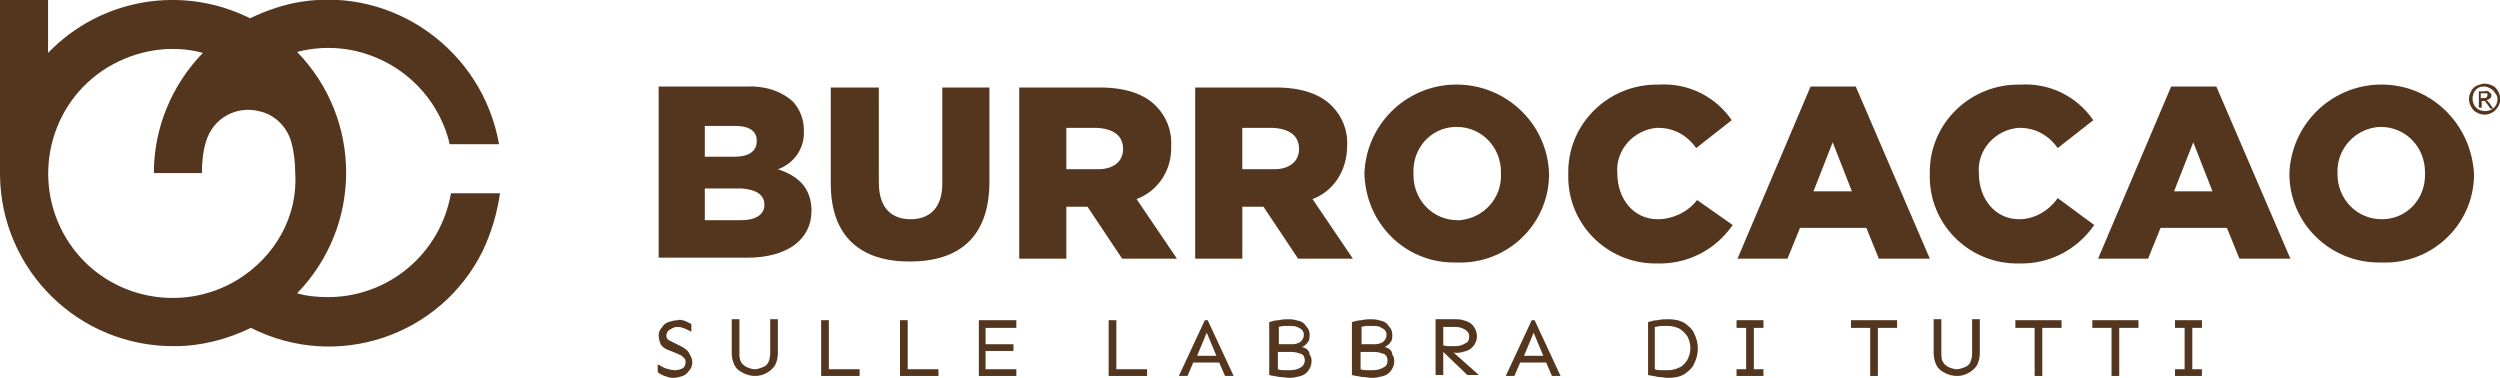<?xml version="1.0" encoding="utf-8"?>
<!-- Generator: Adobe Illustrator 26.3.1, SVG Export Plug-In . SVG Version: 6.00 Build 0)  -->
<svg version="1.1" id="Layer_1" xmlns="http://www.w3.org/2000/svg" xmlns:xlink="http://www.w3.org/1999/xlink" x="0px" y="0px"
	 viewBox="0 0 260 39.3" style="enable-background:new 0 0 260 39.3;" xml:space="preserve">
<style type="text/css">
	.st0{fill:#54361E;}
</style>
<g>
	<path class="st0" d="M34.1,30.9c-1.1,0-2.2-0.1-3.2-0.4c6.8-7,6.8-18.1,0-25.1c6.9-1.8,14,2.4,15.8,9.3c0,0.1,0,0.2,0.1,0.3h5.1
		C50.2,5.3,41-1.4,31.2,0.2c-1.8,0.3-3.5,0.9-5.2,1.7C19-1.6,10.5-0.2,5,5.5V0H0v18.2C0.1,28.1,8.2,36.1,18.2,36
		c2.7,0,5.4-0.7,7.9-1.9c8.9,4.5,19.7,0.9,24.1-8c0.9-1.9,1.5-3.9,1.8-6h-5.1C45.8,26.4,40.4,30.9,34.1,30.9z M24.7,29.1L24.7,29.1
		c-6.1,3.7-14.1,1.8-17.8-4.3c-3.7-6.1-1.8-14.1,4.3-17.8c3-1.8,6.6-2.4,9.9-1.5c-3.3,3.4-5.1,7.9-5.1,12.5h5c0-1.1,0.1-2.2,0.4-3.2
		c0.7-2.5,3.2-3.9,5.7-3.2c1.6,0.4,2.8,1.7,3.2,3.2c0.3,1.1,0.4,2.2,0.4,3.2C31,22.5,28.6,26.7,24.7,29.1z"/>
	<path class="st0" d="M172.4,22.8c-2.5,0-4.2-2.1-4.2-4.8V18c-0.2-2.4,1.7-4.5,4.1-4.7c0.1,0,0.1,0,0.2,0c1.6,0,3,0.8,3.9,2.1
		l3.7-2.9c-1.7-2.5-4.6-3.9-7.6-3.7c-5.1-0.1-9.3,3.9-9.4,8.9c0,0.1,0,0.2,0,0.4v0.1c-0.1,5,3.9,9.1,8.9,9.2c0.1,0,0.2,0,0.3,0v0
		c3.2,0.1,6.1-1.4,7.9-4l-3.7-2.6C175.6,22,174,22.8,172.4,22.8z"/>
	<path class="st0" d="M188.3,9l-7.6,17.9h5.2l1.3-3.2h6.9l1.3,3.2h5.3L193,9H188.3z M188.6,19.9l2-5.1l2,5.1H188.6z"/>
	<path class="st0" d="M214,20.6c-0.9,1.3-2.4,2.2-4,2.2c-2.5,0-4.2-2.1-4.2-4.8V18c-0.2-2.4,1.7-4.5,4.1-4.7c0.1,0,0.1,0,0.2,0
		c1.6,0,3,0.8,3.9,2.1l3.7-2.9c-1.7-2.5-4.6-3.9-7.6-3.7c-5.1-0.1-9.3,3.9-9.4,8.9c0,0.1,0,0.2,0,0.4v0.1c-0.1,5,3.9,9.1,8.9,9.2
		c0.1,0,0.2,0,0.3,0l0,0c3.2,0.1,6.1-1.4,7.9-4L214,20.6z"/>
	<path class="st0" d="M247.3,8.8c-5,0.2-9,4.2-9.2,9.2v0.1c0,5.1,4.2,9.2,9.3,9.2c0.1,0,0.2,0,0.3,0h0c5.2,0.2,9.5-3.9,9.6-9
		c0-0.1,0-0.1,0-0.2v0C257,12.7,252.6,8.6,247.3,8.8z M252.2,18L252.2,18c0.1,2.6-1.8,4.7-4.3,4.8c-0.1,0-0.1,0-0.2,0
		c-2.6,0-4.6-2.1-4.6-4.7c0,0,0-0.1,0-0.1v0c-0.1-2.5,1.8-4.6,4.3-4.8c0.1,0,0.1,0,0.2,0c2.6,0,4.6,2.1,4.6,4.7
		C252.2,17.9,252.2,18,252.2,18z"/>
	<path class="st0" d="M225.8,9l-7.6,17.9h5.2l1.3-3.2h6.9l1.3,3.2h5.3L230.5,9H225.8z M226.1,19.9l2-5.1l2,5.1H226.1z"/>
	<path class="st0" d="M103,9.1h-5v10c0,2.5-1.3,3.7-3.3,3.7s-3.3-1.2-3.3-3.8V9.1h-5v10c0,5.6,3.2,8.1,8.2,8.1l0,0
		c5.1,0,8.3-2.5,8.3-8.3V9.1z"/>
	<path class="st0" d="M80.9,17.6c1.7-0.6,2.8-2.2,2.7-4v-0.1c0-1.1-0.4-2.1-1.1-2.9c-1.3-1.2-3.1-1.7-4.9-1.6h-9.1v17.8h9.2
		c4.2,0,6.7-1.9,6.7-4.9V22C84.4,19.5,83,18.3,80.9,17.6z M73.3,13.1h3.2c1.5,0,2.2,0.6,2.2,1.5v0.1c0,1-0.8,1.6-2.3,1.6l-3.1,0
		V13.1z M79.5,21.3c0,1-0.9,1.6-2.4,1.6h-3.8v-3.3h3.8C78.7,19.7,79.5,20.3,79.5,21.3L79.5,21.3z"/>
	<path class="st0" d="M121.8,15.2L121.8,15.2c0.1-1.6-0.5-3.1-1.6-4.2c-1.2-1.2-3.1-1.9-5.8-1.9H106v17.8h4.9v-5.4h2.2l3.6,5.4h5.7
		l-4.2-6.2C120.4,19.9,121.9,17.7,121.8,15.2z M116.8,15.5c0,1.3-1,2.1-2.6,2.1l-3.3,0v-4.3h3.2C115.8,13.4,116.8,14.1,116.8,15.5
		L116.8,15.5z"/>
	<path class="st0" d="M151.2,27.3c0.1,0,0.2,0,0.3,0c5.2,0.2,9.5-3.9,9.6-9c0-0.1,0-0.1,0-0.2V18c-0.2-5.3-4.7-9.4-10-9.2
		c-5,0.2-9,4.2-9.2,9.2v0C142,23.2,146.1,27.3,151.2,27.3z M147,18L147,18c-0.1-2.6,1.8-4.7,4.3-4.8c0.1,0,0.1,0,0.2,0
		c2.6,0,4.6,2.1,4.6,4.7c0,0,0,0.1,0,0.1v0.1c0.1,2.5-1.8,4.6-4.3,4.8c-0.1,0-0.1,0-0.2,0l0,0c-2.6,0-4.6-2.1-4.6-4.7
		C147,18.1,147,18.1,147,18z"/>
	<path class="st0" d="M140.1,15.2L140.1,15.2c0.1-1.6-0.5-3.1-1.6-4.2c-1.2-1.2-3.1-1.9-5.8-1.9h-8.4l0,17.8h4.9v-5.4h2.2l3.6,5.4
		h5.7l-4.2-6.2C138.7,19.9,140.1,17.7,140.1,15.2z M135.1,15.5c0,1.3-1,2.1-2.6,2.1l-3.3,0v-4.3h3.2
		C134.1,13.4,135.1,14.1,135.1,15.5L135.1,15.5z"/>
	<path class="st0" d="M258.7,10.5c0,0-0.1-0.1-0.1-0.1c0.1,0,0.3-0.1,0.4-0.2c0.1-0.1,0.1-0.2,0.1-0.3c0-0.1,0-0.2-0.1-0.2
		c-0.1-0.1-0.1-0.1-0.2-0.2c-0.1,0-0.3-0.1-0.4,0h-0.6v1.7l0.3,0v-0.7h0.2c0.1,0,0.2,0,0.2,0.1c0.1,0.1,0.2,0.3,0.3,0.4l0.2,0.3h0.3
		l-0.2-0.3C258.9,10.7,258.8,10.6,258.7,10.5z M258.3,10.2H258V9.7h0.3c0.1,0,0.2,0,0.3,0c0,0,0.1,0,0.1,0.1c0,0,0,0.1,0,0.1
		c0,0.1,0,0.1-0.1,0.2C258.6,10.2,258.4,10.2,258.3,10.2z"/>
	<path class="st0" d="M259.8,9.5c-0.1-0.2-0.3-0.5-0.6-0.6c-0.2-0.1-0.5-0.2-0.8-0.2h0c-0.3,0-0.5,0.1-0.8,0.2
		c-0.2,0.1-0.5,0.3-0.6,0.6c-0.3,0.5-0.3,1.1,0,1.6c0.1,0.2,0.3,0.5,0.6,0.6c0.5,0.3,1.1,0.3,1.6,0c0.2-0.1,0.4-0.3,0.6-0.6
		C260.1,10.6,260.1,10,259.8,9.5z M259.6,10.9c-0.1,0.2-0.3,0.4-0.5,0.5c-0.4,0.2-0.9,0.2-1.3,0c-0.2-0.1-0.4-0.3-0.5-0.5
		c-0.2-0.4-0.2-0.9,0-1.3c0.1-0.2,0.3-0.4,0.5-0.5C258,9,258.2,9,258.4,9h0c0.2,0,0.4,0.1,0.6,0.2c0.2,0.1,0.4,0.3,0.5,0.5
		C259.8,10,259.8,10.5,259.6,10.9z"/>
	<path class="st0" d="M71,36.1l-0.8-0.4c-0.2-0.1-0.4-0.2-0.6-0.3c-0.2-0.1-0.3-0.3-0.3-0.5c0-0.2,0.1-0.4,0.2-0.5
		c0.1-0.1,0.3-0.2,0.5-0.3c0.2-0.1,0.4-0.1,0.5-0.1c0.3,0,0.5,0.1,0.8,0.2c0.2,0.1,0.4,0.2,0.6,0.3v-0.8c-0.2-0.1-0.4-0.2-0.6-0.3
		c-0.3-0.1-0.6-0.2-0.8-0.1l0,0c-0.3,0-0.7,0.1-1,0.2c-0.3,0.1-0.5,0.3-0.7,0.6c-0.2,0.2-0.3,0.5-0.3,0.8c0,0.3,0.1,0.6,0.2,0.9
		c0.2,0.3,0.5,0.5,0.8,0.6l1,0.4c0.1,0.1,0.3,0.1,0.4,0.2c0.1,0.1,0.2,0.2,0.3,0.3c0.1,0.1,0.1,0.2,0.1,0.4c0,0.2-0.1,0.5-0.3,0.6
		c-0.2,0.1-0.5,0.2-0.8,0.2c-0.3,0-0.7-0.1-1-0.2c-0.3-0.1-0.5-0.3-0.8-0.4v0.8c0.2,0.2,0.5,0.3,0.7,0.4c0.3,0.1,0.6,0.2,0.9,0.2
		c0.3,0,0.7-0.1,1-0.2c0.3-0.1,0.5-0.3,0.7-0.6c0.2-0.2,0.3-0.5,0.3-0.8c0-0.3-0.1-0.6-0.3-0.9C71.6,36.5,71.3,36.3,71,36.1z"/>
	<path class="st0" d="M80.1,36.8c0,0.3-0.1,0.7-0.2,0.9c-0.1,0.2-0.3,0.4-0.6,0.5c-0.3,0.1-0.5,0.2-0.8,0.2c-0.3,0-0.5-0.1-0.8-0.2
		c-0.2-0.1-0.5-0.3-0.6-0.5c-0.2-0.3-0.2-0.6-0.2-1v-3.5h-0.8v3.5c0,0.5,0.1,0.9,0.3,1.3c0.2,0.4,0.5,0.6,0.9,0.8
		c0.8,0.4,1.7,0.4,2.4,0c0.4-0.2,0.7-0.5,0.9-0.8c0.2-0.4,0.3-0.8,0.3-1.3v-3.5h-0.8V36.8z"/>
	<polygon class="st0" points="86.2,33.3 85.4,33.3 85.4,39.1 89.4,39.1 89.4,38.4 86.2,38.4 	"/>
	<polygon class="st0" points="94.4,33.3 93.6,33.3 93.6,39.1 97.6,39.1 97.6,38.4 94.4,38.4 	"/>
	<polygon class="st0" points="101.8,39.1 105.7,39.1 105.7,38.4 102.5,38.4 102.5,36.5 105.4,36.5 105.4,35.8 102.5,35.8 
		102.5,34.1 105.7,34.1 105.7,33.3 101.8,33.3 	"/>
	<polygon class="st0" points="116.1,33.3 115.3,33.3 115.3,39.1 119.3,39.1 119.3,38.4 116.1,38.4 	"/>
	<path class="st0" d="M125.3,33.3l-2.7,5.8h0.9l0.6-1.4h2.7l0.6,1.4h0.9l-2.7-5.8H125.3z M124.5,37l1-2.4l1,2.4H124.5z"/>
	<path class="st0" d="M135.9,36.3c-0.2-0.1-0.3-0.2-0.5-0.2c0.2-0.1,0.5-0.3,0.6-0.5c0.2-0.2,0.2-0.5,0.2-0.8c0-0.3-0.1-0.6-0.3-0.8
		c-0.2-0.3-0.4-0.5-0.7-0.6c-0.4-0.1-0.7-0.2-1.1-0.2l0,0c-0.4,0-0.7,0-1.1,0.1c-0.3,0-0.7,0.1-1,0.2V39c0.3,0.1,0.6,0.1,1,0.2
		c0.4,0,0.7,0.1,1.1,0.1c0.4,0,0.8-0.1,1.2-0.2c0.3-0.1,0.6-0.3,0.8-0.6c0.2-0.3,0.3-0.6,0.3-0.9c0-0.2,0-0.5-0.2-0.7
		C136.2,36.6,136.1,36.5,135.9,36.3z M132.9,34c0.2,0,0.4-0.1,0.6-0.1c0.2,0,0.4,0,0.7,0l0,0c0.2,0,0.5,0,0.7,0.1
		c0.2,0.1,0.4,0.2,0.5,0.3c0.1,0.1,0.2,0.3,0.2,0.5c0,0.3-0.1,0.5-0.3,0.7c-0.2,0.2-0.6,0.3-0.9,0.3h-1.4V34z M135.3,38.2
		c-0.3,0.2-0.7,0.3-1.1,0.3c-0.2,0-0.4,0-0.6,0c-0.2,0-0.5,0-0.7-0.1v-1.8h1.4c0.4,0,0.7,0.1,1,0.2c0.3,0.1,0.4,0.4,0.4,0.7
		C135.7,37.8,135.5,38.1,135.3,38.2z"/>
	<path class="st0" d="M144.5,36.3c-0.2-0.1-0.3-0.2-0.5-0.2c0.2-0.1,0.5-0.3,0.6-0.5c0.2-0.2,0.2-0.5,0.2-0.8c0-0.3-0.1-0.6-0.3-0.8
		c-0.2-0.3-0.4-0.5-0.7-0.6c-0.4-0.1-0.7-0.2-1.1-0.2l0,0c-0.4,0-0.7,0-1.1,0.1c-0.3,0-0.7,0.1-1,0.2V39c0.3,0.1,0.6,0.1,1,0.2
		c0.4,0,0.7,0.1,1.1,0.1c0.4,0,0.8-0.1,1.2-0.2c0.3-0.1,0.6-0.3,0.8-0.6c0.2-0.3,0.3-0.6,0.3-0.9c0-0.2,0-0.5-0.2-0.7
		C144.8,36.6,144.7,36.5,144.5,36.3z M141.5,34c0.2,0,0.4-0.1,0.6-0.1c0.2,0,0.4,0,0.7,0l0,0c0.2,0,0.5,0,0.7,0.1
		c0.2,0.1,0.4,0.2,0.5,0.3c0.1,0.1,0.2,0.3,0.2,0.5c0,0.3-0.1,0.5-0.3,0.7c-0.2,0.2-0.6,0.3-0.9,0.3h-1.4V34z M143.9,38.2
		c-0.3,0.2-0.7,0.3-1.1,0.3c-0.2,0-0.4,0-0.6,0c-0.2,0-0.5,0-0.7-0.1v-1.8h1.4c0.4,0,0.7,0.1,1,0.2c0.3,0.1,0.4,0.4,0.4,0.7
		C144.3,37.8,144.2,38.1,143.9,38.2z"/>
	<path class="st0" d="M151.5,36.7c0.3,0,0.7-0.1,1-0.2c0.3-0.1,0.6-0.3,0.8-0.6c0.2-0.3,0.3-0.6,0.3-0.9c0-0.4-0.1-0.7-0.3-1
		c-0.2-0.3-0.5-0.5-0.8-0.6c-0.3-0.1-0.6-0.2-1-0.2l-2.2,0v5.8h0.8v-2.4l2.5,2.4h1.2l-2.7-2.4C151.2,36.7,151.4,36.7,151.5,36.7z
		 M150.1,35.9v-1.9h1.3c0.3,0,0.7,0.1,1,0.3c0.3,0.2,0.4,0.4,0.4,0.7c0,0.3-0.1,0.6-0.4,0.7c-0.3,0.2-0.7,0.3-1,0.3
		c-0.2,0-0.4,0-0.7,0C150.5,36,150.3,36,150.1,35.9z"/>
	<path class="st0" d="M159.3,33.3l-2.7,5.8h0.9l0.6-1.4h2.7l0.6,1.4h0.9l-2.7-5.8H159.3z M158.5,37l1-2.4l1,2.4H158.5z"/>
	<path class="st0" d="M175.2,33.6c-0.5-0.3-1.1-0.4-1.7-0.4c-0.4,0-0.7,0-1.1,0.1c-0.3,0-0.7,0.1-1,0.2V39c0.4,0.1,0.7,0.1,1,0.2
		c0.4,0,0.7,0.1,1.1,0.1c0.6,0,1.2-0.1,1.7-0.4c0.4-0.3,0.8-0.6,1-1.1c0.5-1,0.5-2.1,0-3.1C176,34.2,175.6,33.9,175.2,33.6z
		 M175.5,37.4c-0.2,0.3-0.4,0.6-0.8,0.8c-0.4,0.2-0.8,0.3-1.2,0.3c-0.2,0-0.4,0-0.7,0c-0.2,0-0.5,0-0.7-0.1V34
		c0.2,0,0.4-0.1,0.7-0.1c0.2,0,0.5,0,0.7,0v0c0.4,0,0.8,0.1,1.2,0.3c0.3,0.2,0.6,0.5,0.8,0.8C175.9,35.8,175.9,36.6,175.5,37.4z"/>
	<polygon class="st0" points="180.6,34.1 181.6,34.1 181.6,38.4 180.6,38.4 180.6,39.1 183.4,39.1 183.4,38.4 182.4,38.4 
		182.4,34.1 183.4,34.1 183.4,33.3 180.6,33.3 	"/>
	<polygon class="st0" points="192.5,34.1 194.5,34.1 194.5,39.1 195.3,39.1 195.3,34.1 197.3,34.1 197.3,33.3 192.5,33.3 	"/>
	<path class="st0" d="M205.1,36.8c0,0.3-0.1,0.7-0.2,0.9c-0.1,0.2-0.3,0.4-0.6,0.5c-0.3,0.1-0.5,0.2-0.8,0.2c-0.3,0-0.5-0.1-0.8-0.2
		c-0.2-0.1-0.5-0.3-0.6-0.5c-0.2-0.3-0.2-0.6-0.2-1v-3.5h-0.8v3.5c0,0.5,0.1,0.9,0.3,1.3c0.2,0.4,0.5,0.6,0.9,0.8
		c0.8,0.4,1.7,0.4,2.4,0c0.4-0.2,0.7-0.5,0.9-0.8c0.2-0.4,0.3-0.8,0.3-1.3v-3.5h-0.8V36.8z"/>
	<polygon class="st0" points="209.6,34.1 211.6,34.1 211.6,39.1 212.4,39.1 212.4,34.1 214.4,34.1 214.4,33.3 209.6,33.3 	"/>
	<polygon class="st0" points="217.6,34.1 219.6,34.1 219.6,39.1 220.4,39.1 220.4,34.1 222.4,34.1 222.4,33.3 217.6,33.3 	"/>
	<polygon class="st0" points="226.2,34.1 227.2,34.1 227.2,38.4 226.2,38.4 226.2,39.1 229,39.1 229,38.4 228,38.4 228,34.1 
		229,34.1 229,33.3 226.2,33.3 	"/>
</g>
</svg>
